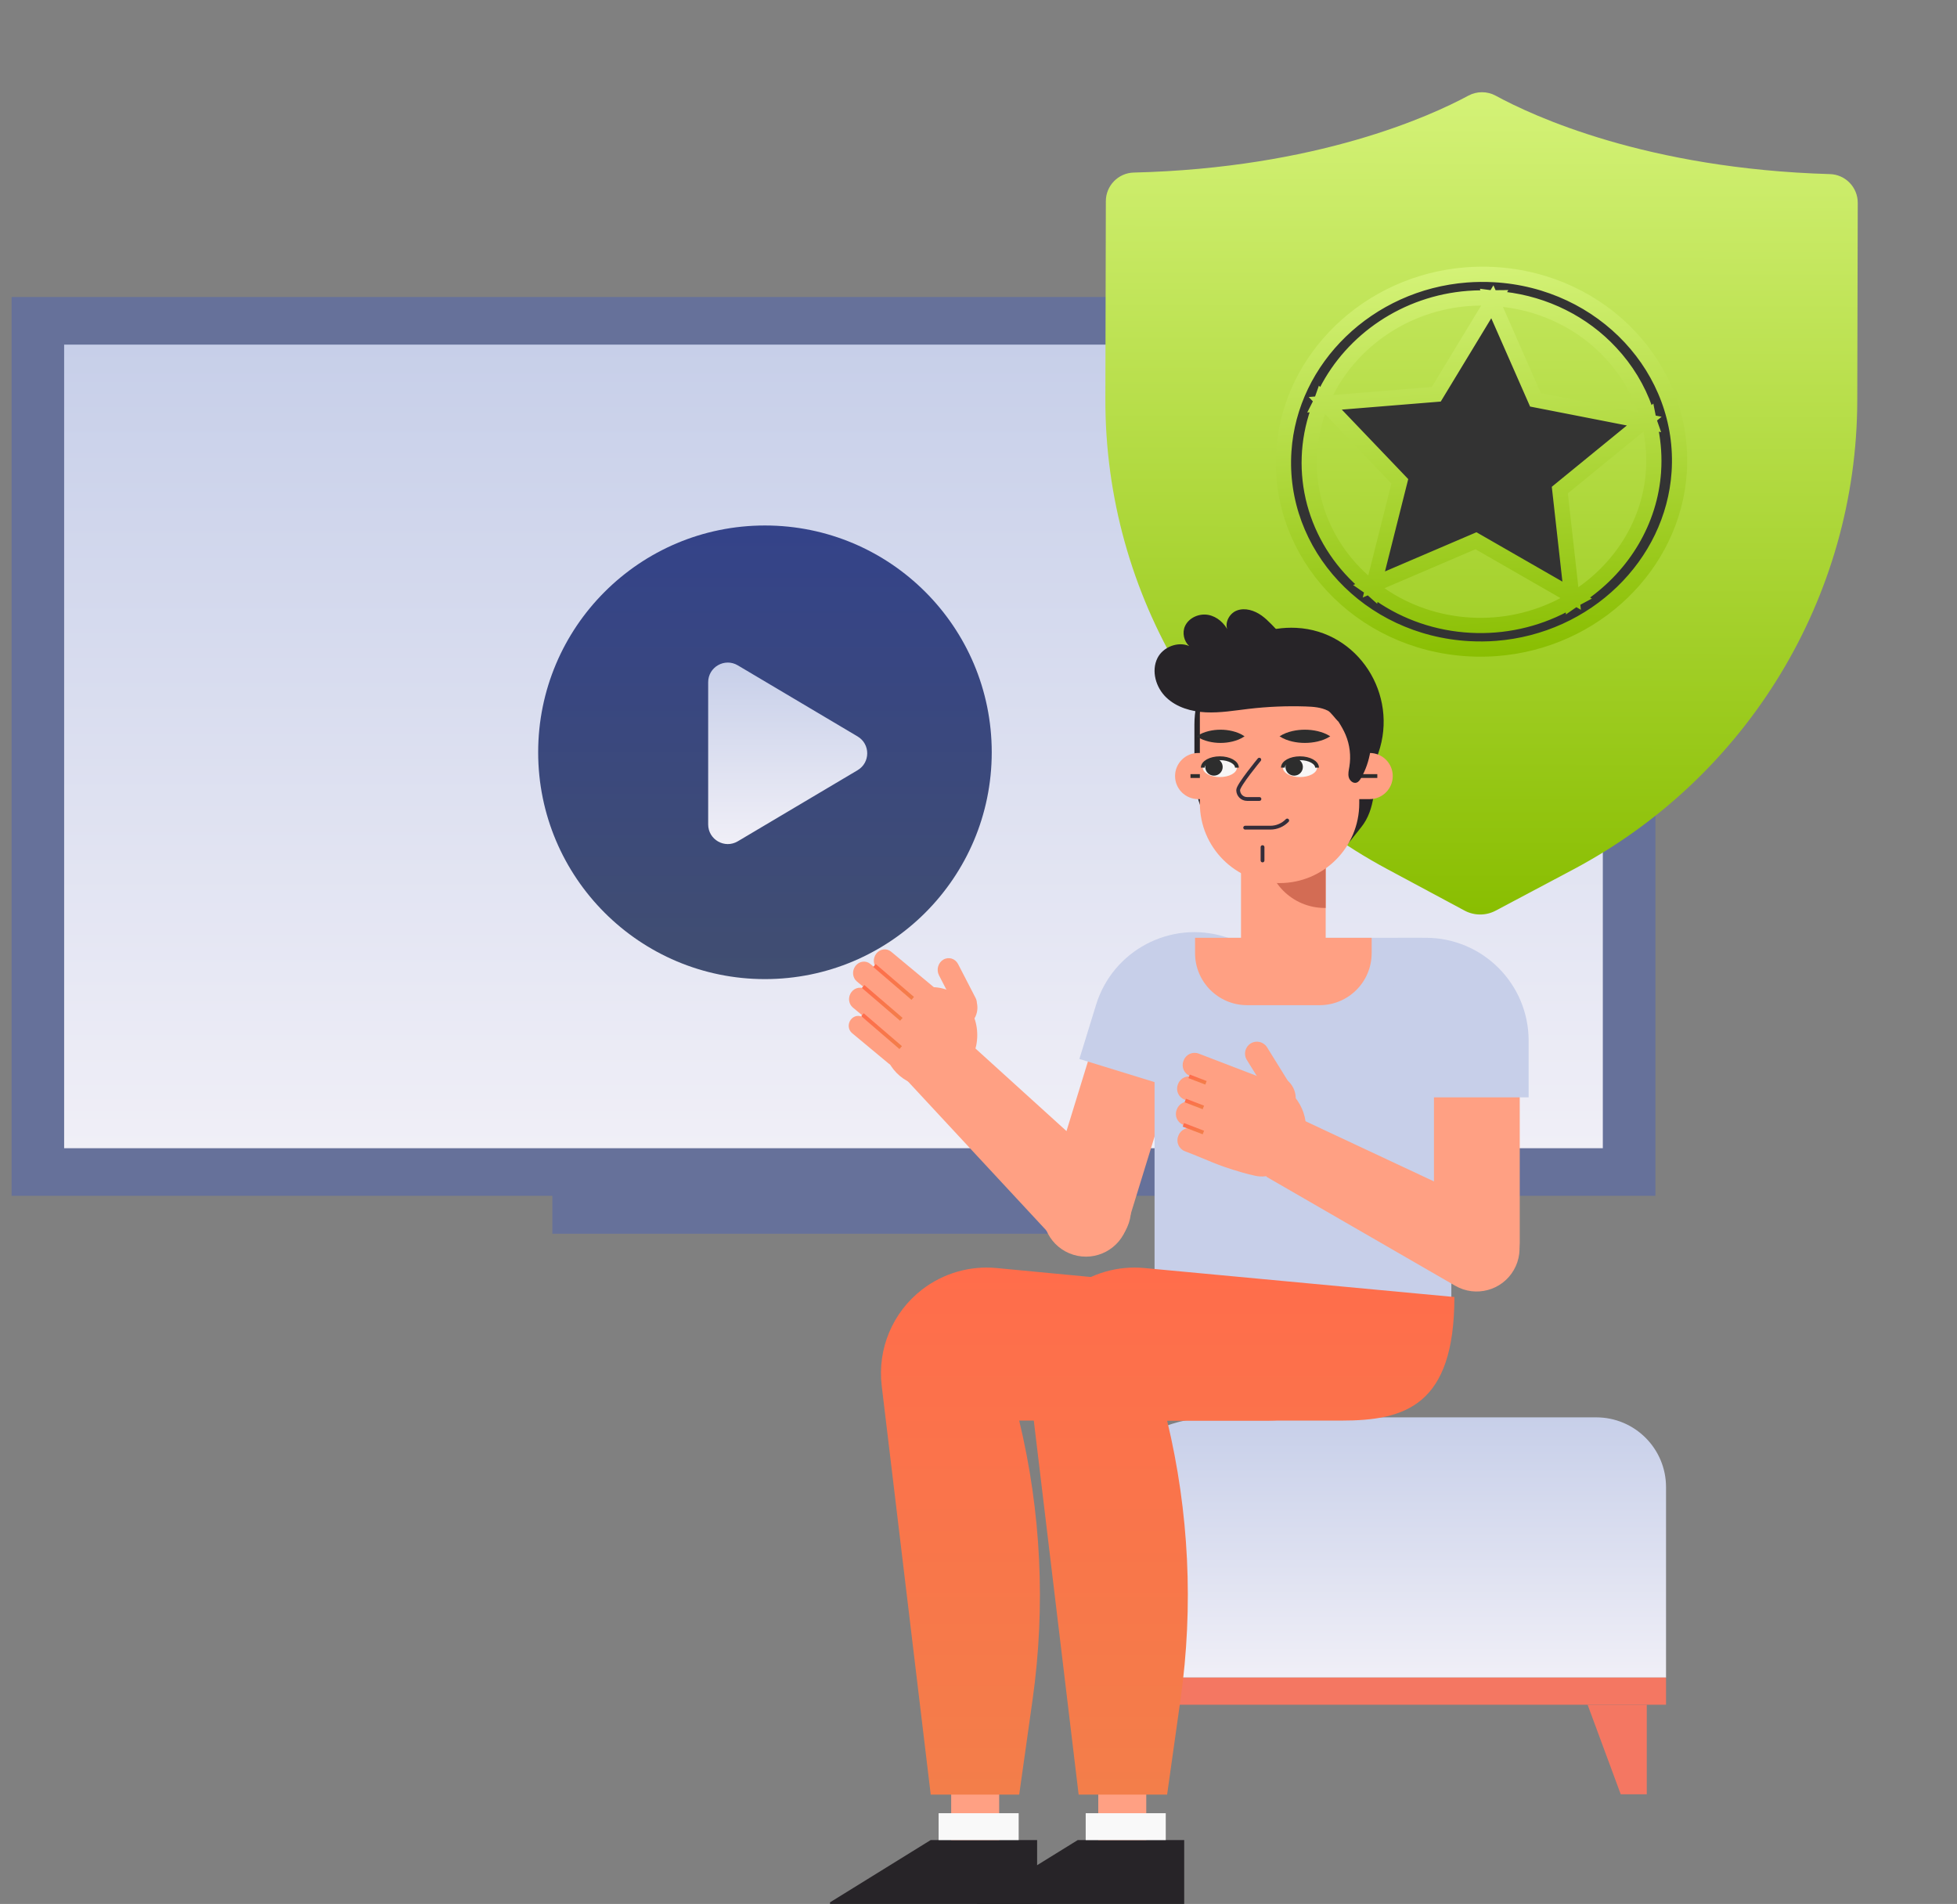 <svg width="257" height="250" viewBox="0 0 257 250" fill="none" xmlns="http://www.w3.org/2000/svg">
<rect x="0" y="0" width="257" height="250" fill="#808080" stroke="none"/>
<g clip-path="url(#clip0_1042_2002)">
<path d="M217.392 39H1.521V157.018H217.392V39Z" fill="#66719A"/>
<path d="M210.488 45.251H8.423V150.769H210.488V45.251Z" fill="url(#paint0_linear_1042_2002)"/>
<path d="M146.377 156.311H72.535V162H146.377V156.311Z" fill="#66719A"/>
<path d="M100.456 128.564C116.904 128.564 130.238 115.23 130.238 98.782C130.238 82.334 116.904 69 100.456 69C84.008 69 70.674 82.334 70.674 98.782C70.674 115.23 84.008 128.564 100.456 128.564Z" fill="url(#paint1_linear_1042_2002)"/>
<path fill-rule="evenodd" clip-rule="evenodd" d="M93 108.255V89.579C93 87.583 95.172 86.346 96.888 87.364L112.626 96.703C114.307 97.7 114.307 100.133 112.626 101.131L96.888 110.469C95.172 111.487 93 110.25 93 108.255Z" fill="url(#paint2_linear_1042_2002)"/>
<path d="M196.416 119.575L206.614 114.163C229.52 102.006 243.842 78.369 243.903 52.621L243.966 26.627C243.97 24.603 242.356 22.92 240.315 22.861C216.247 22.161 201.332 15.243 196.424 12.567C195.308 11.959 193.95 11.956 192.832 12.559C187.91 15.213 172.962 22.066 148.891 22.659C146.85 22.709 145.228 24.386 145.223 26.409L145.161 52.403C145.1 78.151 159.309 101.851 182.156 114.109L192.328 119.566C193.603 120.25 195.139 120.253 196.416 119.575Z" fill="url(#paint3_linear_1042_2002)"/>
<path d="M168.599 59.207L168.599 59.207C169.409 47.066 179.687 37.09 192.577 36.097C193.787 36.005 195.002 35.992 196.213 36.058C210.567 36.85 221.417 48.544 220.516 62.032L220.516 62.032C219.706 74.175 209.433 84.156 196.543 85.148C195.342 85.241 194.113 85.251 192.905 85.185C178.548 84.393 167.698 72.697 168.599 59.207ZM217.144 61.875L217.145 61.874C217.263 60.071 217.145 58.263 216.795 56.491L216.583 55.423L216.624 55.431L216.533 55.171L216.47 54.852L216.433 54.883L216.051 53.79C215.086 51.025 213.538 48.481 211.505 46.312C207.888 42.42 202.898 39.934 197.48 39.307L196.26 39.166L196.296 39.106L195.784 39.111L195.753 39.107L195.754 39.111L194.497 39.122C193.943 39.126 193.384 39.146 192.826 39.189C184.624 39.821 177.618 44.662 174.186 51.417L173.624 52.524L173.606 52.505L173.545 52.678L173.375 53.014L173.43 53.009L173.069 54.047C171.722 57.921 171.566 62.078 172.622 66.025C173.679 69.972 175.902 73.538 179.022 76.308L179.809 77.006L179.757 77.028L180.106 77.27L180.254 77.402L180.26 77.377L181.245 78.058C184.718 80.463 188.847 81.861 193.137 82.092C197.402 82.328 201.657 81.398 205.398 79.413L206.465 78.847L206.469 78.887L206.724 78.709L206.994 78.565L206.959 78.545L207.851 77.921C213.114 74.238 216.704 68.45 217.144 61.875ZM215.928 55.295L215.179 55.907L205.261 64.006L204.841 64.35L204.902 64.889L206.281 77.209L206.395 78.221L205.423 77.663L194.263 71.253L193.829 71.004L193.37 71.2L181.416 76.318L180.42 76.745L180.655 75.808L183.694 63.735L183.829 63.2L183.447 62.799L174.736 53.688L174.04 52.959L175.163 52.868L188.106 51.815L188.613 51.774L188.877 51.339L195.365 40.642L195.981 39.626L196.453 40.7L201.429 52.021L201.64 52.502L202.155 52.602L214.918 55.098L215.928 55.295Z" fill="#333333" stroke="url(#paint4_linear_1042_2002)" stroke-width="2"/>
<path d="M218.789 220.277H140.798V204.835C140.798 194.494 149.182 186.11 159.523 186.11H209.626C214.686 186.11 218.789 190.212 218.789 195.274V220.277Z" fill="url(#paint5_linear_1042_2002)"/>
<path d="M218.789 220.277H140.798V223.844H218.789V220.277Z" fill="#F47762"/>
<path d="M145.778 235.604H142.358V223.844H150.128L145.778 235.604Z" fill="#F47762"/>
<path d="M212.84 235.604H216.26V223.844H208.49L212.84 235.604Z" fill="#F47762"/>
<path d="M140.949 164.758C137.975 163.842 136.307 160.689 137.223 157.715L145.659 130.328L156.427 133.644L147.991 161.032C147.075 164.006 143.922 165.674 140.949 164.758Z" fill="#FFA083"/>
<path d="M141.749 139.049L159.898 144.639L164.312 124.072L160.83 122.999C153.698 120.802 146.137 124.803 143.94 131.934L141.749 139.049Z" fill="#C7CFE9"/>
<path d="M146.681 163.017C149.032 160.833 149.168 157.158 146.985 154.806L125.016 134.879L118.362 141.058L138.47 162.712C140.654 165.064 144.33 165.2 146.681 163.017Z" fill="#FFA083"/>
<path d="M120.89 131.948L115.257 127.266C114.668 126.776 114.584 125.862 115.071 125.226C115.557 124.588 116.429 124.469 117.018 124.959L122.651 129.64C123.241 130.13 123.325 131.043 122.838 131.681C122.352 132.317 121.479 132.437 120.89 131.948Z" fill="#FFA083"/>
<path d="M117.443 132.958L112.53 128.875C111.941 128.386 111.857 127.472 112.343 126.835C112.829 126.198 113.702 126.078 114.291 126.569L119.204 130.652C119.793 131.142 119.877 132.055 119.391 132.692C118.905 133.329 118.032 133.448 117.443 132.958Z" fill="#FFA083"/>
<path d="M116.921 136.387L112.004 132.3C111.414 131.81 111.33 130.897 111.817 130.26C112.303 129.623 113.176 129.503 113.765 129.994L118.682 134.08C119.271 134.57 119.355 135.483 118.869 136.12C118.382 136.757 117.51 136.876 116.921 136.387Z" fill="#FFA083"/>
<path d="M116.721 139.668L111.894 135.656C111.382 135.231 111.31 134.438 111.732 133.885C112.154 133.333 112.911 133.229 113.422 133.654L118.25 137.666C118.761 138.091 118.834 138.884 118.412 139.436C117.99 139.989 117.233 140.093 116.721 139.668Z" fill="#FFA083"/>
<path d="M122.106 142.648C125.528 142.545 128.318 139.545 128.337 135.947C128.356 132.35 125.597 129.517 122.175 129.621C118.753 129.724 115.963 132.724 115.944 136.322C115.925 139.919 118.684 142.752 122.106 142.648Z" fill="#FFA083"/>
<path d="M119.863 131.094L114.841 126.78" stroke="url(#paint6_linear_1042_2002)" stroke-width="0.5" stroke-miterlimit="10"/>
<path d="M118.368 133.845L113.346 129.531" stroke="url(#paint7_linear_1042_2002)" stroke-width="0.5" stroke-miterlimit="10"/>
<path d="M118.283 137.557L113.261 133.242" stroke="url(#paint8_linear_1042_2002)" stroke-width="0.5" stroke-miterlimit="10"/>
<path d="M123.883 126.007C124.576 125.598 125.441 125.858 125.818 126.587L128.122 131.049C128.228 131.255 128.279 131.476 128.289 131.697C128.542 132.816 128.079 134.028 127.077 134.619C125.88 135.325 124.383 134.874 123.733 133.612C123.138 132.457 123.466 131.032 124.442 130.256L123.312 128.068C122.936 127.338 123.192 126.416 123.883 126.007Z" fill="#FFA083"/>
<path d="M151.619 172.35H190.596V127.122C190.596 124.922 188.812 123.139 186.613 123.139H155.603C153.403 123.139 151.62 124.922 151.62 127.122V172.35H151.619Z" fill="#C7CFE9"/>
<path d="M169.582 114.149C174.854 114.149 175 113.301 178.771 108.601C180.613 106.306 180.599 103.008 180.599 100.065L181.01 98.885C183.686 91.197 178.368 82.853 170.237 82.441C170.02 82.43 169.802 82.425 169.582 82.425C162.553 82.425 156.854 88.123 156.854 95.152V101.422C156.855 108.451 162.553 114.149 169.582 114.149Z" fill="#272428"/>
<path d="M174.093 111.531H162.974V126.917H174.093V111.531Z" fill="#FFA083"/>
<path d="M166.282 111.531C166.282 113.653 167.142 115.579 168.533 116.97C169.925 118.362 171.851 119.222 173.973 119.222H174.093V111.531H166.282Z" fill="#D36C54"/>
<path d="M157.342 104.929H179.872C181.545 104.929 182.901 103.574 182.901 101.901C182.901 100.229 181.545 98.872 179.872 98.872H157.342C155.669 98.872 154.313 100.228 154.313 101.901C154.313 103.574 155.669 104.929 157.342 104.929Z" fill="#FFA083"/>
<path d="M180.874 101.901H156.339" stroke="#2D2D2D" stroke-width="0.5" stroke-miterlimit="10"/>
<path d="M168.036 115.956C173.816 115.956 178.502 111.27 178.502 105.49V93.804C178.502 91.519 176.649 89.666 174.364 89.666H161.708C159.423 89.666 157.57 91.519 157.57 93.804V105.49C157.57 111.271 162.256 115.956 168.036 115.956Z" fill="#FFA083"/>
<path d="M163.771 131.987H173.298C177.071 131.987 180.13 128.928 180.13 125.155V123.138H156.939V125.155C156.939 128.928 159.998 131.987 163.771 131.987Z" fill="#FFA083"/>
<path d="M180.038 94.923C179.826 93.037 178.782 86.544 176.45 86.186C175.05 85.971 174.31 86.655 173.984 87.679C172.154 86.061 169.931 84.9 168.166 83.203C167.337 82.406 166.61 81.491 165.674 80.822C164.738 80.154 163.504 79.757 162.428 80.165C161.353 80.572 160.678 82.01 161.338 82.952C160.839 81.852 159.84 80.948 158.651 80.737C157.463 80.527 156.128 81.112 155.622 82.208C155.221 83.079 155.476 84.197 156.164 84.829C154.719 84.187 152.736 84.938 152.002 86.409C151.157 88.103 151.79 90.276 153.158 91.585C154.525 92.893 156.47 93.445 158.36 93.534C160.251 93.623 162.132 93.295 164.012 93.075C166.475 92.787 168.96 92.683 171.438 92.763C172.445 92.795 173.483 92.867 174.383 93.319C174.768 93.513 175.33 94.354 175.774 94.763C176.124 95.316 176.454 95.878 176.707 96.48C177.263 97.798 177.437 99.274 177.201 100.685C177.125 101.143 177.006 101.616 177.126 102.066C177.245 102.515 177.713 102.914 178.153 102.764C178.414 102.674 178.583 102.427 178.722 102.189C179.984 100.025 180.316 97.411 180.038 94.923Z" fill="#272428"/>
<path d="M163.441 96.683C162.916 97.043 162.391 97.229 161.866 97.363C161.341 97.491 160.816 97.55 160.292 97.551C159.767 97.552 159.242 97.493 158.717 97.366C158.192 97.232 157.667 97.044 157.142 96.683C157.667 96.322 158.192 96.135 158.717 96C159.242 95.873 159.767 95.814 160.292 95.815C160.817 95.816 161.342 95.875 161.866 96.003C162.391 96.138 162.916 96.324 163.441 96.683Z" fill="#2D2D2D"/>
<path d="M174.692 96.683C174.138 97.043 173.583 97.229 173.028 97.364C172.474 97.491 171.919 97.55 171.364 97.551C170.81 97.552 170.255 97.493 169.7 97.366C169.145 97.232 168.59 97.045 168.036 96.683C168.59 96.322 169.145 96.135 169.7 96C170.255 95.873 170.81 95.814 171.364 95.815C171.919 95.816 172.474 95.875 173.028 96.003C173.583 96.138 174.137 96.325 174.692 96.683Z" fill="#2D2D2D"/>
<path d="M160.194 102.036C161.432 102.036 162.436 101.482 162.436 100.8C162.436 100.117 161.432 99.563 160.194 99.563C158.956 99.563 157.952 100.117 157.952 100.8C157.952 101.482 158.956 102.036 160.194 102.036Z" fill="#F7F6F6"/>
<path d="M162.436 100.8C162.436 100.117 161.432 99.563 160.194 99.563C158.956 99.563 157.952 100.117 157.952 100.8" stroke="#2D2D2D" stroke-width="0.5" stroke-miterlimit="10"/>
<path d="M160.567 100.706C160.567 100.075 160.055 99.562 159.424 99.562C158.792 99.562 158.28 100.074 158.28 100.706C158.28 101.337 158.792 101.848 159.424 101.848C160.055 101.849 160.567 101.337 160.567 100.706Z" fill="#2D2D2D"/>
<path d="M170.717 102.036C171.955 102.036 172.959 101.482 172.959 100.799C172.959 100.117 171.955 99.563 170.717 99.563C169.479 99.563 168.475 100.117 168.475 100.799C168.475 101.482 169.479 102.036 170.717 102.036Z" fill="#F7F6F6"/>
<path d="M168.475 100.799C168.475 100.116 169.479 99.563 170.717 99.563C171.955 99.563 172.959 100.116 172.959 100.799" stroke="#2D2D2D" stroke-width="0.5" stroke-miterlimit="10"/>
<path d="M169.479 99.667C170.053 99.404 170.731 99.656 170.995 100.229C171.258 100.803 171.006 101.481 170.432 101.745C169.859 102.007 169.18 101.756 168.917 101.182C168.654 100.608 168.906 99.93 169.479 99.667Z" fill="#2D2D2D"/>
<path d="M163.521 108.68H166.818C167.656 108.68 168.458 108.34 169.042 107.738" stroke="#342D3A" stroke-width="0.5" stroke-miterlimit="10" stroke-linecap="round" stroke-linejoin="round"/>
<path d="M165.374 99.748C165.374 99.748 162.601 103.1 162.601 103.745C162.601 104.39 163.124 104.912 163.768 104.912H165.394" stroke="#342D3A" stroke-width="0.5" stroke-miterlimit="10" stroke-linecap="round" stroke-linejoin="round"/>
<path d="M165.8 111.234V112.986" stroke="#342D3A" stroke-width="0.5" stroke-miterlimit="10" stroke-linecap="round" stroke-linejoin="round"/>
<path d="M131.215 233.428H124.912V242.747H131.215V233.428Z" fill="#FFA083"/>
<path d="M136.198 251.084H109V249.791L122.217 241.615H136.198V251.084Z" fill="#272428"/>
<path d="M133.775 238.088H123.263V241.615H133.775V238.088Z" fill="#F9F9F9"/>
<path d="M115.788 181.966L122.225 235.644H133.845L135.607 223.147C137.328 210.941 136.73 198.519 133.845 186.535H166.46C174.854 186.535 181.661 179.728 181.661 171.331L130.875 166.504C127.372 166.171 123.873 167.182 121.087 169.332C117.219 172.317 115.207 177.116 115.788 181.966Z" fill="url(#paint9_linear_1042_2002)"/>
<path d="M150.531 233.428H144.228V242.748H150.531V233.428Z" fill="#FFA083"/>
<path d="M155.513 251.085H128.315V249.791L141.532 241.615H155.513V251.085Z" fill="#272428"/>
<path d="M153.09 238.088H142.578V241.616H153.09V238.088Z" fill="#F9F9F9"/>
<path d="M135.213 181.967L141.65 235.644H153.27L155.031 223.147C156.752 210.941 156.154 198.519 153.27 186.535H176.13C184.524 186.535 190.995 184.586 190.995 170.307L150.3 166.504C146.797 166.172 143.298 167.182 140.512 169.333C136.644 172.317 134.631 177.116 135.213 181.967Z" fill="url(#paint10_linear_1042_2002)"/>
<path d="M193.945 168.9C197.056 168.9 199.578 166.377 199.578 163.266V134.608H188.311V163.266C188.311 166.377 190.833 168.9 193.945 168.9Z" fill="#FFA083"/>
<path d="M200.747 144.094H181.756L183.592 123.138H187.235C194.698 123.138 200.746 129.188 200.746 136.649V144.094H200.747Z" fill="#C7CFE9"/>
<path d="M167.787 141.222C169.44 141.609 170.465 143.262 170.079 144.914C169.692 146.567 168.038 147.593 166.386 147.205C164.734 146.819 163.708 145.165 164.095 143.513C164.481 141.861 166.134 140.835 167.787 141.222Z" fill="#FFA083"/>
<path d="M166.389 143.448L163.735 139.172C163.279 138.437 163.505 137.471 164.24 137.016C164.975 136.56 165.941 136.786 166.396 137.52L169.049 141.797C169.506 142.532 169.279 143.497 168.545 143.953C167.81 144.41 166.845 144.183 166.389 143.448Z" fill="#FFA083"/>
<path d="M165.405 154.472C167.851 154.661 170.256 152.605 171.09 150.429C172.353 147.139 170.71 143.447 167.419 142.184C167.306 142.141 167.192 142.109 167.079 142.073L167.085 142.056L157.422 138.348C156.634 138.045 155.751 138.438 155.449 139.226L155.413 139.319C155.111 140.107 155.504 140.99 156.292 141.292L156.688 141.444C155.9 141.142 155.017 141.535 154.715 142.322L154.679 142.416C154.377 143.203 154.771 144.087 155.558 144.389L156.53 144.762C155.742 144.459 154.859 144.853 154.557 145.64L154.521 145.734C154.219 146.521 154.613 147.404 155.4 147.707L156.733 148.218C155.946 147.916 155.062 148.31 154.76 149.097L154.724 149.191C154.422 149.978 154.815 150.861 155.602 151.163C158.981 152.46 159.526 152.902 162.998 153.919C163.615 154.099 164.238 154.258 164.866 154.394C165.045 154.432 165.225 154.458 165.405 154.472Z" fill="#FFA083"/>
<path d="M158.374 142.182L156.164 141.334" stroke="url(#paint11_linear_1042_2002)" stroke-width="0.5" stroke-miterlimit="10"/>
<path d="M158.029 145.416L155.654 144.505" stroke="url(#paint12_linear_1042_2002)" stroke-width="0.5" stroke-miterlimit="10"/>
<path d="M158.032 148.709L155.401 147.7" stroke="url(#paint13_linear_1042_2002)" stroke-width="0.5" stroke-miterlimit="10"/>
<path d="M198.796 166.766C200.352 164.072 199.428 160.626 196.733 159.07L170.685 146.873L166.282 154.5L191.1 168.828C193.794 170.384 197.24 169.461 198.796 166.766Z" fill="#FFA083"/>
</g>
<defs>
<linearGradient id="paint0_linear_1042_2002" x1="109.456" y1="45.251" x2="109.456" y2="150.769" gradientUnits="userSpaceOnUse">
<stop stop-color="#C7CFE9"/>
<stop offset="1" stop-color="#F0EFF7"/>
</linearGradient>
<linearGradient id="paint1_linear_1042_2002" x1="100.456" y1="69" x2="100.456" y2="128.564" gradientUnits="userSpaceOnUse">
<stop stop-color="#344389"/>
<stop offset="1" stop-color="#414E71"/>
</linearGradient>
<linearGradient id="paint2_linear_1042_2002" x1="103.443" y1="87" x2="103.443" y2="110.833" gradientUnits="userSpaceOnUse">
<stop stop-color="#C7CFE9"/>
<stop offset="1" stop-color="#F0EFF7"/>
</linearGradient>
<linearGradient id="paint3_linear_1042_2002" x1="194.629" y1="12.109" x2="194.391" y2="120.081" gradientUnits="userSpaceOnUse">
<stop stop-color="#D4F277"/>
<stop offset="1" stop-color="#89BE01"/>
</linearGradient>
<linearGradient id="paint4_linear_1042_2002" x1="192.512" y1="35.099" x2="196.444" y2="86.159" gradientUnits="userSpaceOnUse">
<stop stop-color="#D4F277"/>
<stop offset="1" stop-color="#89BE01"/>
</linearGradient>
<linearGradient id="paint5_linear_1042_2002" x1="179.794" y1="186.11" x2="179.794" y2="220.277" gradientUnits="userSpaceOnUse">
<stop stop-color="#C7CFE9"/>
<stop offset="1" stop-color="#F0EFF7"/>
</linearGradient>
<linearGradient id="paint6_linear_1042_2002" x1="117.352" y1="126.78" x2="117.352" y2="131.094" gradientUnits="userSpaceOnUse">
<stop stop-color="#FF6D4B"/>
<stop offset="1" stop-color="#F37E4A"/>
</linearGradient>
<linearGradient id="paint7_linear_1042_2002" x1="115.857" y1="129.531" x2="115.857" y2="133.845" gradientUnits="userSpaceOnUse">
<stop stop-color="#FF6D4B"/>
<stop offset="1" stop-color="#F37E4A"/>
</linearGradient>
<linearGradient id="paint8_linear_1042_2002" x1="115.772" y1="133.242" x2="115.772" y2="137.557" gradientUnits="userSpaceOnUse">
<stop stop-color="#FF6D4B"/>
<stop offset="1" stop-color="#F37E4A"/>
</linearGradient>
<linearGradient id="paint9_linear_1042_2002" x1="148.675" y1="166.442" x2="148.675" y2="235.644" gradientUnits="userSpaceOnUse">
<stop stop-color="#FF6D4B"/>
<stop offset="1" stop-color="#F37E4A"/>
</linearGradient>
<linearGradient id="paint10_linear_1042_2002" x1="163.055" y1="166.442" x2="163.055" y2="235.644" gradientUnits="userSpaceOnUse">
<stop stop-color="#FF6D4B"/>
<stop offset="1" stop-color="#F37E4A"/>
</linearGradient>
<linearGradient id="paint11_linear_1042_2002" x1="157.269" y1="141.334" x2="157.269" y2="142.182" gradientUnits="userSpaceOnUse">
<stop stop-color="#FF6D4B"/>
<stop offset="1" stop-color="#F37E4A"/>
</linearGradient>
<linearGradient id="paint12_linear_1042_2002" x1="156.842" y1="144.505" x2="156.842" y2="145.416" gradientUnits="userSpaceOnUse">
<stop stop-color="#FF6D4B"/>
<stop offset="1" stop-color="#F37E4A"/>
</linearGradient>
<linearGradient id="paint13_linear_1042_2002" x1="156.716" y1="147.7" x2="156.716" y2="148.709" gradientUnits="userSpaceOnUse">
<stop stop-color="#FF6D4B"/>
<stop offset="1" stop-color="#F37E4A"/>
</linearGradient>
<clipPath id="clip0_1042_2002">
<rect width="257" height="250" fill="white"/>
</clipPath>
</defs>
</svg>
